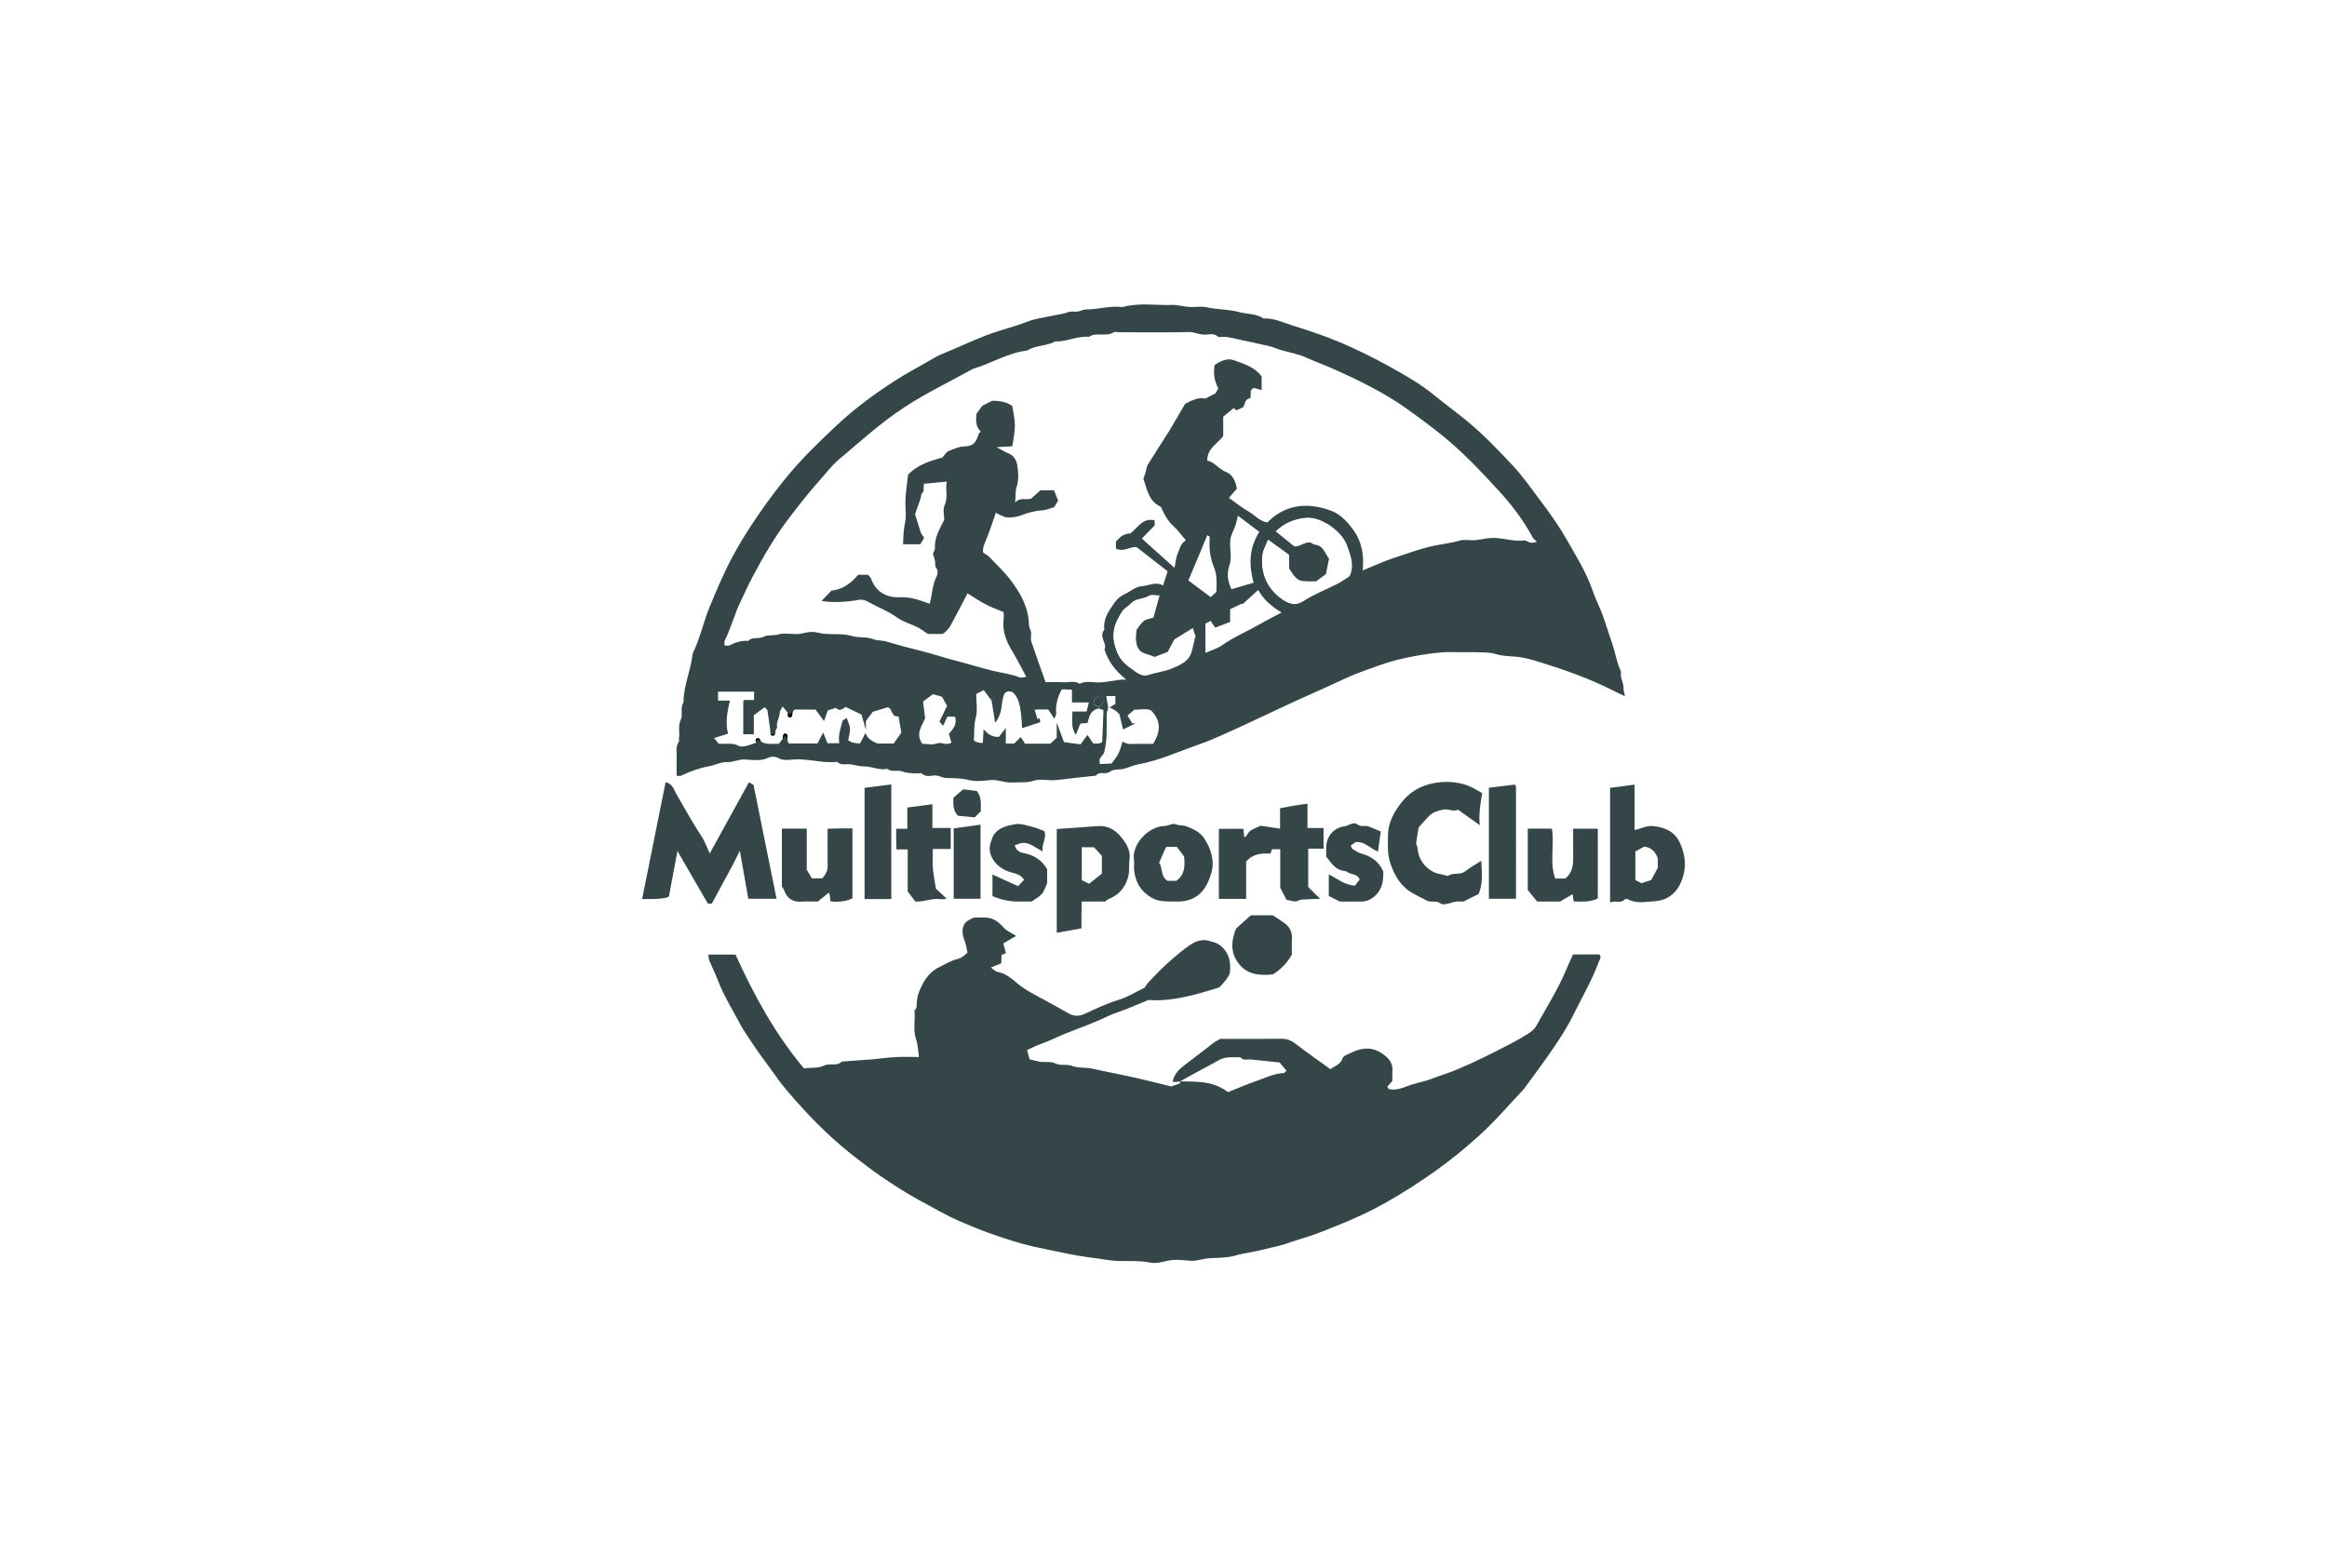 <svg xmlns="http://www.w3.org/2000/svg" id="Layer_1" data-name="Layer 1" viewBox="0 0 1011.72 681.7"><defs><style>      .cls-1, .cls-2 {        stroke-width: 0px;      }      .cls-1, .cls-3 {        fill: none;      }      .cls-2, .cls-4 {        fill: #354649;      }      .cls-3, .cls-4 {        stroke: #000;        stroke-linecap: round;        stroke-linejoin: round;        stroke-width: 2px;      }    </style></defs><g id="Layer_1-2" data-name="Layer 1-2"><g><path class="cls-2" d="m308.58,371.14c5.9-10.71,11.4-20.7,17.05-30.96.74.46,1.51.92,2,1.22,3.36,16.65,6.65,32.97,9.99,49.45h-12.27c-1.21-6.84-2.41-13.63-3.7-20.88-1.12,2.24-2.03,4.21-3.05,6.12-2.96,5.55-5.98,11.08-9.09,16.85h-1.77c-4.38-7.56-8.69-15.03-13.21-22.84-1.24,6.67-2.46,13.15-3.7,19.79-1.29.87-5.17,1.23-11.65,1.08,3.41-16.95,6.79-33.82,10.21-50.82,3.12.71,3.62,3.37,4.73,5.26,3.62,6.12,6.95,12.41,10.92,18.32,1.35,2.02,2.14,4.42,3.53,7.4h.01Z"></path><path class="cls-2" d="m731.82,370.54c-1.91-6.99-5.15-10.38-13.06-11.29-2.82-.32-5.25,1.14-8.08,1.75v-19.78c-3.65.48-7.08.95-10.65,1.4v49.94c2.26-1.23,4.58.6,6.37-1.46.21-.23,1.05-.21,1.43,0,3.73,1.99,7.75,1.08,11.52.84,6.54-.43,10.54-4.44,12.4-10.77,1.03-3.57,1.07-6.95.07-10.64h0Zm-11.04,6.83c-1.07,1.99-2.03,3.78-2.87,5.33-1.6.53-2.93.96-4.26,1.4-.76-.39-1.59-.82-2.63-1.38v-12.43c1.16-.64,2.66-1.46,3.86-2.15,3.11.48,4.81,2.15,5.89,5.12v4.12h0Z"></path><path class="cls-2" d="m694.68,360.4v30.35c-3.25,1.55-6.75,1.43-10.48,1.27-.15-.89-.28-1.8-.5-3.17-1.86,1.08-3.53,2.08-5.41,3.21h-9.96c-1.35-1.66-2.89-3.49-4.1-4.97v-26.74h10.5c1.21,7.19-1.14,14.62,1.44,21.71h4.33c2.58-1.98,3.49-4.86,3.47-8.19-.04-4.44-.01-8.89-.01-13.47h10.72Z"></path><path class="cls-2" d="m659.12,390.84h-11.79v-48.25c3.97-.48,7.74-.95,11.28-1.38.34.52.5.64.5.79.01,16.18.01,32.39.01,48.84h0Z"></path><path class="cls-3" d="m336.45,309.05c-.16,3.32-.33,6.63-.49,9.95"></path><path class="cls-3" d="m343.91,307.56c-.16,1.16-.33,2.32-.49,3.48"></path><path class="cls-3" d="m341.42,319.98c-.16,1.99-.33,3.97-.49,5.96"></path><path class="cls-4" d="m329.49,321.97c.82,1.38,1.14,2.88,1,4.48"></path><g><path class="cls-2" d="m572.64,237.1l-6.25,15.51c1.35.25,3.17.23,5.88.17,1.46-1.08,2.98-2.21,4.24-3.14.52-2.57.95-4.72,1.32-6.68-1.72-2.26-2.41-5.24-5.18-5.88h-.01Zm0,0l-6.25,15.51c1.35.25,3.17.23,5.88.17,1.46-1.08,2.98-2.21,4.24-3.14.52-2.57.95-4.72,1.32-6.68-1.72-2.26-2.41-5.24-5.18-5.88h-.01Zm133.24,62.02c.01-2.42-1.66-4.54-1.08-7.03-1.86-3.74-2.41-7.92-3.74-11.87-1.34-3.92-2.58-7.87-3.94-11.79-1.4-4.08-3.44-7.91-4.82-11.92-2.66-7.66-6.92-14.43-10.83-21.35-3.3-5.84-7.18-11.38-11.25-16.78-4.21-5.57-8.19-11.38-12.96-16.41-6.19-6.54-12.41-13.09-19.43-18.87-4.69-3.85-9.58-7.38-14.25-11.22-5.96-4.92-12.63-8.67-19.28-12.38-6.95-3.86-14.11-7.39-21.46-10.54-6.83-2.9-13.8-5.17-20.81-7.39-4.12-1.3-8.14-3.3-12.67-3.06-3.22-2.19-7.16-1.86-10.74-2.82-4.53-1.23-9.38-1-14.07-2.07-2.35-.53-4.96.04-7.43-.12-2.53-.16-5.04-.98-7.54-.89-7.16.25-14.39-1.07-21.49.92-5.37-.66-10.64,1.05-16,1.05-1.18,0-2.35.73-3.57.91-1.28.17-2.73-.21-3.9.21-2.67.96-5.47,1.23-8.19,1.82-3.33.73-6.8,1.18-9.94,2.42-5.29,2.08-10.83,3.38-16.17,5.33-7.08,2.58-13.82,5.88-20.78,8.69-2.26.91-4.37,2.26-6.51,3.49-4.56,2.59-9.19,5.09-13.6,7.92-9.09,5.83-17.81,12.21-25.64,19.59-7.28,6.84-14.51,13.79-20.97,21.53-4.69,5.63-9.06,11.45-13.18,17.48-4.02,5.88-7.87,11.93-11.22,18.2-3.69,6.89-6.71,14.11-9.73,21.34-2.83,6.8-4.3,14.09-7.54,20.74-.73,7.18-4.02,13.9-3.98,21.23-1.64,2.34-.12,5.34-1.16,7.47-1.38,2.79-.34,5.45-.82,8.12-.09.48.2,1.14-.04,1.46-1.6,2.21-.84,4.7-.95,7.07-.11,2.58-.01,5.18-.01,7.78.96,0,1.55.16,1.94-.04,4.05-1.98,8.23-3.41,12.68-4.24,2.42-.47,4.69-1.78,7.23-1.66,2.59.11,4.88-1.23,7.55-1.16,3.49.12,7.08.89,10.56-.79,1.07-.53,2.9-.57,3.89.01,2.18,1.28,4.44,1.03,6.59.82,6.24-.57,12.29,1.56,18.48,1.07.34-.01.8-.15.98.01,1.66,1.6,3.7.73,5.57.98,2.02.28,4.02.95,6.05.92,3.41-.01,6.57,1.8,10.02,1.05,1.98,1.6,4.5.37,6.51,1.12,2.39.87,4.7.82,7.08.87.5.01,1.19-.21,1.46.04,1.51,1.46,3.41,1.12,5.08.89,2.07-.31,3.66,1.02,5.56,1.07,3.21.09,6.36.01,9.58.84,2.95.75,6.28.43,9.38.07,3.33-.37,6.32,1.24,9.54,1.05,3.19-.2,6.32.25,9.58-.8,2.73-.86,5.93-.04,8.9-.21,2.85-.16,5.68-.64,8.54-.95,3.17-.36,6.36-.68,9.53-1,1.55-2.21,4.26-.17,6.27-1.83,1.35-1.12,3.94-.69,5.92-1.19,2.08-.5,4.06-1.54,6.16-1.91,9.01-1.6,17.29-5.45,25.84-8.44,7.22-2.51,14.14-5.88,21.1-9.05,9.74-4.48,19.38-9.21,29.2-13.52,4.48-1.96,8.94-4.05,13.39-6.12,2.9-1.35,5.89-2.57,8.93-3.65,4.77-1.7,9.53-3.53,14.43-4.72,6.41-1.56,12.95-2.73,19.55-3.22,2.63-.2,5.29-.04,7.94-.04,2.5,0,4.99-.07,7.47.01,2.53.11,5.01-.04,7.6.79,2.3.73,5.02.87,7.48,1.03,4.18.23,8.15,1.35,11.95,2.53,10.97,3.42,21.82,7.27,32.1,12.54,1.48.76,2.99,1.44,4.65,2.23-.25-1.44-.6-2.58-.6-3.7h0Zm-317.32,24.23h-7.07c-2.53-1.05-4.5-2.31-5.18-4.66-.79,1.51-1.62,3.14-2.37,4.58-2.25.07-3.97-.39-5.18-1.38.31-1.66.89-3.33.8-4.99-.05-1.48-.86-2.9-1.4-4.65-.69.5-1.75.82-1.87,1.39-.75,3.05-2.02,6.05-1.38,9.58h-5.15c-.47-1.19-1.02-2.57-1.86-4.65-1.03,1.99-1.71,3.27-2.5,4.76h-12.52c-.41-1.05-.89-2.35-1.35-3.58-.95,1.21-1.96,2.51-2.93,3.74-3.3-.12-6.6.66-9.31-2.12-.16.64-.27,1.08-.39,1.59-1.51.48-3.09,1.11-4.72,1.48-.95.21-2.18.39-2.93-.04-2.78-1.55-5.72-.66-8.78-.98-.47-.57-1.05-1.28-2.02-2.44,2.35-.73,4.22-1.32,6.09-1.91-1.19-4.49-.44-9.26.82-14.39h-5.17v-3.89h15.67v3.62h-4.22c-.27.27-.48.39-.48.52-.01,4.76-.01,9.51-.01,14.41h4.6v-8.31c1.56-1.16,3.09-2.28,4.69-3.47.64.63.98.98,1.19,1.19.52,3.6,1.02,7.03,1.55,10.68,2.46.5,1.54-2.28,2.74-2.89-.68-2.34,1.02-4.29,1.07-6.54,0-.84.75-1.66,1.28-2.74,1.21,1.46,2.19,2.66,2.95,3.58.07-.07.16-.16.23-.23.68-.68,1.5-1.5,2.02-2.02h9.1c1.11,1.5,2.34,3.14,3.7,4.97.57-1.6,1.08-3.09,1.62-4.6,1.16-.36,2.31-.73,3.58-1.14,1.19,1.46,2.57.96,4.12-.41,2.14,1.03,4.34,2.08,6.96,3.35.5,1.71,1.08,3.74,1.92,6.7v-3.9c1.02-1.34,1.75-2.34,2.99-4.01,1.51-.44,3.85-1.18,6.41-1.94,2.26.27,1.4,4.34,4.81,3.97.41,2.53.84,4.97,1.18,7.06-1.32,1.87-2.31,3.27-3.33,4.72h.02Zm25.11-.41c-2.3,1.5-4.22-.44-6.4.39-1.86.71-4.21.15-6.24.15-3.26-4.53.05-7.99,1.18-11.18-.32-2.69-.59-4.86-.89-7.23,1.6-1.18,3.11-2.3,4.33-3.19,1.27.36,2.28.64,3.89,1.11.55.96,1.38,2.42,2.24,3.97-1.12,2.34-2.19,4.54-3.33,6.87.68.76,1.12,1.24,1.62,1.8.6-1.34,1.18-2.59,1.8-3.97h3.31c1.14,3.25-.82,5.37-2.63,7.47.41,1.38.79,2.66,1.12,3.82h0Zm56.11.76c-2.34-.31-4.65-.63-7.19-.96-.91-2.44-1.76-4.8-2.73-7.38-.04-.09-.05-.16-.11-.25v-.04c-.09-.27-.2-.55-.31-.84v6.6c-.98.91-1.83,1.67-2.82,2.58h-10.97c-.55-.86-1.21-1.89-1.86-2.9-.92.92-1.87,1.86-2.85,2.85h-3.63v-6.8c-1.48,1.92-2.37,3.06-3.01,3.89-2.99.15-4.72-1.21-6.67-3.26-.12,2.21-.23,4.05-.32,5.88-1.48.13-2.78-.23-3.92-1.08.32-3.22-.09-6.48.86-9.9.86-3.06.17-6.57.17-10.28.91-.47,1.98-1.02,3.27-1.7,1.35,1.8,2.47,3.3,3.42,4.54.53,3.41,1.03,6.52,1.54,9.62.07-.07.16-.16.23-.25.12-.12.25-.28.36-.44.04-.05.07-.11.12-.17.15-.21.31-.47.44-.73.25-.48.48-.98.69-1.51.12-.28.23-.57.32-.86.09-.28.17-.57.25-.84.05-.15.09-.27.11-.41.04-.15.07-.27.09-.39.05-.27.11-.5.12-.73.2-1.86.48-3.74,1.02-5.52.39-1.3,1.4-2.21,3.73-1.48,1.76,1.38,2.83,3.63,3.37,6.7.52,2.85.73,5.67.86,9.01,2.75-.89,5.31-1.71,7.94-2.57-.07-.48-.15-.92-.27-1.75-.34.15-.66.28-.98.43-1.75.71-3.42,1.43-5.45,2.28-.15-1.7-.25-2.9-.32-3.9,1.35-1.6,2.9-2.24,4.54-2.47,1.87-.28,3.86-.05,5.89-.15.69,1.05,1.54,2.28,2.71,4.05.53-1.43.82-1.83.79-2.19-.39-3.76.63-7.19,2.39-10.56.05-.01.11-.05.17-.07.53-.21,1.18-.5,1.98-.82.55.23,1.35.55,2.31.96v5.6h7.34c-.39,1.59-.68,2.71-.98,3.92h-6.15c.04,3.46-.84,6.79,1.48,10.13.63-1.55,1.19-2.99,1.94-4.88.73-.05,1.98-.15,3.15-.25.09-.34.17-.69.27-1.03.12-.52.25-1.03.43-1.51.09-.27.17-.53.31-.8.37-.84.91-1.59,1.78-2.15.09-.07.2-.12.28-.17.23-.15.48-.27.76-.37.12-.05.27-.11.41-.15.2-.05.39-.12.59-.17.11-.15.21-.28.31-.41-1.02-.52-1.56-.82-2.03-1.05-.16-.09-.31-.17-.44-.25-.16-2.07.87-3.33,3.11-3.76.39.43.82.87,1.34,1.44.09.09.16.17.25.27l.16.16c-.05.07-.11.12-.15.2-.11.15-.2.27-.31.41-.41.53-.82,1.08-1.28,1.7-.21.28-.43.59-.66.89.15.09.31.17.48.27-.27.04-.53.09-.79.15-.01.01-.04.05-.05.07.91.25,1.46.41,2.14.6.05,0,.11.01.16.04v13.34c-.28.23-.52.43-.73.57-.96.71-1.43.69-3.9.6-.82-1.23-1.67-2.53-2.47-3.73-1.02,1.38-1.94,2.66-3.06,4.17l.04-.05Zm31.63-.23c-1.96,0-4.26.11-6.54-.01-2.18-.12-4.48.71-6.79-1.03-.63,1.87-1.02,3.69-1.83,5.31-.8,1.56-1.98,2.95-2.98,4.34-.07.09-.12.17-.2.27h-4.92v-.07c-.01-.84-.23-1.7.05-2.34.44-.98,1.6-1.71,1.86-2.69.55-2.3.89-4.66,1.02-7.02.16-3.14-.01-6.28.07-9.42.04-1.05.47-2.08.68-3.03-.28-1.62-.57-3.26-.87-5.08h3.97v3.46c-.55.31-1.27.73-2.53,1.46,1.3.71,2.1,1.05,2.78,1.55.66.5,1.19,1.16,1.51,1.48.59,2.42,1.11,4.53,1.6,6.59,1.59-.79,3.14-1.55,5.36-2.66h-4.48c-.05-.96-.09-1.6-.15-2.39.37-.32.75-.64,1.16-1,.87-.73,1.83-1.55,3.06-2.59,2.26.17,5.51-.75,7.38.48,4.76,5.18,3.51,9.69.76,14.39h.02Zm17.53-43.47c-.16,1.08-.48,2.12-.76,3.14-1.27,4.64-4.93,5.99-8.73,7.59-3.31,1.4-6.87,1.7-10.24,2.85-2.35.8-4.48-.73-6.32-1.99-.17-.12-.37-.23-.55-.36-2.31-1.48-4.69-3.54-5.92-5.92-1.92-3.74-3.06-7.96-1.98-12.32.36-1.46.96-2.93,1.71-4.24.91-1.62,1.78-3.6,3.25-4.5,1.55-.96,2.59-2.55,4.12-3.21,1.94-.86,4.17-.87,6.11-2.08.96-.59,2.58-.11,4.66-.11-.95,3.41-1.76,6.36-2.74,9.85-1.03.32-2.87.5-4.17,1.43-1.35.96-2.21,2.63-3.22,3.92-.16,2.87-.59,5.68.95,8.1.48.75,1.07,1.24,1.76,1.62,1.56.87,3.54,1.07,5.13,1.92,1.87-.71,3.74-1.43,5.67-2.18.87-1.66,1.82-3.41,2.89-5.41,2.39-1.5,5.17-3.21,8.02-4.97.32.92.73,2.15,1.21,3.58-.23.91-.63,2.08-.82,3.3h0Zm-2.28-27.59c2.9-6.67,5.52-13.18,8.22-19.64.34.2.68.39,1.02.57,0,.8.04,1.62-.01,2.42-.17,3.82.5,7.48,1.96,11.04,1.38,3.33,1.12,6.92,1,10.65-.73.64-1.59,1.4-2.5,2.21-3.1-2.34-6.35-4.76-9.67-7.24h-.01Zm30.87,19.12c-5.33,3.15-11.08,5.45-16.17,9.05-2.05,1.46-4.65,2.18-7.27,3.35v-12.73c.6-.32,1.43-.75,2.26-1.18.57.86,1.23,1.83,1.96,2.93,2.26-.87,4.42-1.67,6.52-2.47v-5.53c1.64-.79,3.42-1.66,5.21-2.51.04.12.09.23.15.34,2.26-2.05,4.53-4.1,6.84-6.19,2.5,4.29,5.84,7.19,10.17,9.78-3.49,1.86-6.64,3.41-9.67,5.18h0Zm-12.7-34.5c.01-3.27.09-3.25,1.96-7.6.71-1.67,1-3.54,1.43-5.15,3.09,2.34,6.24,4.69,9.33,7.03-4.64,7.12-4.54,14.54-2.53,22.14-3.41.98-6.51,1.87-9.63,2.78-1.78-3.79-2.05-7.06-.75-10.85.87-2.5.2-5.53.2-8.35Zm51.92,13.59c-1.71,1.08-3.35,2.3-5.13,3.22-4.92,2.51-10.17,4.48-14.75,7.47-1.66,1.08-3.15,1.48-4.53,1.39-2.08-.09-3.94-1.21-5.67-2.53-6.2-4.72-8.78-11.28-7.86-18.99.27-2.18,1.54-4.22,2.46-6.64,3.25,2.34,6.15,4.44,9.22,6.67v5.93c2.37,3.69,3.31,5.04,5.88,5.49,1.35.25,3.17.23,5.88.17,1.46-1.08,2.98-2.21,4.24-3.14.52-2.57.95-4.72,1.32-6.68-1.72-2.26-2.41-5.24-5.18-5.88-.41-.11-.86-.16-1.35-.15-2.95-2.69-5.12.91-8.55.76-2.28-1.83-5.17-4.18-8.19-6.64,3.57-3.57,7.99-5.36,12.68-5.92,3.19-.39,6.4.6,9.29,2.3.31.16.59.34.89.53,3.82,2.5,7.08,5.57,8.55,9.96,1.34,3.97,2.99,8.1.8,12.67h0Zm77.28-15.19c-.37-.25-.89-.48-1.3-.43-5.09.73-9.96-1.48-15.02-1-2.19.21-4.34.76-6.56.92-2.14.17-4.44-.44-6.43.15-4.34,1.3-8.85,1.6-13.25,2.71-5.12,1.27-10.01,3.09-14.99,4.69-4.61,1.5-9.05,3.58-14.02,5.6.64-6.21-.27-12.15-3.62-16.96-2.53-3.6-5.67-7.35-10.06-8.99-11.52-4.29-20.82-1.98-27.75,5.08-3.37-.47-5.52-3.27-8.34-4.85-2.87-1.59-5.41-3.74-8.39-5.85,1.3-1.51,2.35-2.71,3.46-3.97-.5-2.98-1.7-6.11-4.58-7.22-3.27-1.23-5.02-4.33-8.31-5.05.04-5.36,4.44-7.27,6.95-10.6v-8.46c1.64-1.34,3.1-2.53,4.6-3.74.23.21.59.53,1.11,1,.89-.43,1.87-.87,2.99-1.39.8-1.28.6-3.6,3.17-3.96.05-1.08.11-2.19.16-3.31.48-.47.95-.95,1.18-1.16,1.18.34,2.19.64,3.51,1.02v-5.88c-2.75-4.01-7.47-5.51-12.04-7.12-2.55-.91-5.31-.09-8.44,2.1-.57,3.53-.11,6.89,1.62,10.15-.28.52-.64,1.16-1.21,2.15-1.08.55-2.58,1.34-4.44,2.28-2.93-.69-5.77.69-8.82,2.34-2.18,3.73-4.45,7.78-6.87,11.72-3.03,4.89-6.24,9.67-9.25,14.57-.63,1.02-.69,2.37-1.05,3.54-.27.87-.59,1.75-.92,2.73,1.6,4.45,2.19,9.74,7.64,12.19,1.3,3.03,2.83,6.08,5.51,8.47,1.87,1.7,3.35,3.79,5.33,6.09-2.42,1.39-2.66,3.73-3.53,5.67-.82,1.82-.92,3.94-1.43,6.28-4.66-4.18-9.29-8.31-14.18-12.72,2.1-2.18,3.89-4.02,5.61-5.79-.05-.82-.07-1.44-.12-2.19-5.24-1.08-7.34,3.26-10.44,5.76-2.83-.04-4.7,1.64-6.35,3.51v3.05c3.3,1.75,6.25-1.03,9.05-.6,4.64,3.6,9.01,7.02,13.44,10.48-.6,1.91-1.3,4.02-1.98,6.19-2.98-1.82-5.92,0-8.93.25-3.17.25-5.33,2.41-7.96,3.62-3.27,1.48-4.72,4.37-6.4,6.86-1.56,2.35-2.66,5.36-2.24,8.47-2.63,3.05,1.43,6.09.05,8.62,1.72,5.44,4.88,9.38,9.47,13.07-4.88-.09-8.98,1.59-13.36,1.21-2.3-.2-4.7-.47-6.92.64-2.26-1.54-4.77-.48-7.16-.66-2.47-.17-4.97-.04-7.64-.04-2.08-5.88-4.24-11.77-6.21-17.73-.39-1.19.07-2.66-.09-3.96-.15-1.05-.89-2.05-.91-3.09-.12-7.59-3.54-13.7-7.98-19.62-2.78-3.7-6.15-6.73-9.25-10.05-.63-.66-1.5-1.07-2.66-1.89-.5-2.15.8-4.33,1.7-6.63,1.34-3.44,2.46-6.95,3.79-10.74.55.31,1.16.68,1.8.98.69.32,1.43.59,2.63,1.08,1.82.07,4.12-.01,6.47-.89,2.9-1.07,5.89-2.02,9.09-2.14,1.66-.07,3.3-.86,5.33-1.4.43-.71,1.08-1.76,1.76-2.85-.59-1.48-1.19-3.01-1.8-4.53h-5.88c-1.76,1.56-3.1,2.74-4.1,3.63-2.41.75-4.72-.76-6.95,1.76.44-2.69-.09-4.64.73-7.02,1-2.98.69-6.6.12-9.8-.32-1.72-1.55-3.79-3.78-4.64-1.43-.53-2.73-1.43-5.05-2.67,2.93-.17,4.8-.28,6.79-.39.41-2.99,1.12-5.96,1.12-8.94.01-2.82-.69-5.64-1.11-8.54-2.31-1.64-4.81-2.3-8.79-2.3-1.59.8-3.09,1.56-4.29,2.18-.87,1.21-1.6,2.23-2.53,3.51-.2,2.53-.53,5.44,1.87,7.71-.32.36-.8.66-.92,1.07-1.19,3.92-2.51,5.25-6.09,5.37-2.59.09-4.82,1.16-7.11,2.1-.87.37-1.44,1.48-2.59,2.74-4.96,1.39-10.66,2.99-14.89,7.47-.39,3.54-.92,7.02-1.12,10.53-.2,3.47.53,7.08-.21,10.4-.68,3.06-.71,6.04-.86,9.31h7.5c.37-.6.92-1.51,1.7-2.79-.43-.59-.86-1.21-1.32-1.86-.87-1.23-1.82-2.57-2.87-4.02-.31-1.48-.16-2.89.23-4.3h0c.75-2.93,2.39-5.77,2.74-8.9,1.66-1.14.6-3.03,1.21-4.44,3.15-.28,6.28-.59,9.83-.91-.75,3.26.71,6.68-.95,10.26-.87,1.91-.15,4.54-.15,6.37-2.12,4.17-4.3,7.78-4.05,12.29.05.84-.6,1.71-.86,2.35.34,1.21.68,2.24.91,3.3.21,1.05-.21,2.14.69,3.22.55.68.55,2.35.09,3.22-2.02,3.82-1.99,8.12-3.09,12.09-4.1-1.4-8.07-3.03-12.63-2.83-6.03.27-10.72-2.1-12.93-8.18-.21-.59-.8-1.02-1.28-1.59h-4.28c-2.9,3.41-6.51,6.43-11.61,6.86-1.48,1.55-2.94,3.1-4.28,4.49,4.14.84,10.45.6,16.32-.47,1.18-.21,2.34.04,3.65.75,4.29,2.41,8.93,4.1,13,7.05,2.55,1.86,5.83,2.67,8.69,4.12,1.54.76,2.9,1.86,4.56,2.93h6.4c3.05-1.91,4.12-5.01,5.63-7.75,1.86-3.37,3.57-6.79,5.18-9.9,2.67,1.64,5.13,3.33,7.75,4.7,2.42,1.28,5.04,2.23,7.96,3.47,0,.82.12,1.94-.01,3.05-.59,4.8.92,9.14,3.27,13.06,2.3,3.85,4.34,7.82,6.6,12.04-1,.09-2.18.53-3.03.2-3.63-1.48-7.51-1.89-11.25-2.78-5.44-1.3-10.72-3.01-16.12-4.38-5.67-1.44-11.2-3.38-16.92-4.73-4.49-1.08-8.95-2.3-13.39-3.65-1.96-.6-3.96-.31-6-1.12-2.71-1.07-6.05-.43-8.93-1.27-3.85-1.14-7.7-.68-11.54-.95-2.03-.12-4.05-.87-6.05-.87-1.86-.01-3.7.6-5.56.91-.48.07-1,0-1.5,0-2.47,0-5.12-.5-7.4.16-2.23.63-4.72.11-6.51,1.02-2.23,1.16-4.89-.12-6.71,1.82-2.94-.23-5.6.63-8.15,1.96-.5.25-1.23.04-2.1.04,0-.89-.21-1.64.04-2.14,2.85-5.63,4.3-11.79,7.11-17.44,1.62-3.31,3.1-6.7,4.81-9.94,4.81-9.09,9.94-17.93,16.21-26.13,4.29-5.6,8.62-11.12,13.32-16.38,2.69-3.03,5.15-6.32,8.25-8.93,7.92-6.67,15.61-13.59,24.08-19.68,10.77-7.76,22.68-13.31,34.17-19.7,7.96-2.3,15.14-6.95,23.55-7.94,3.74-2.39,8.44-1.87,12.27-3.98,4.99.23,9.57-2.46,14.59-1.98,3.25-2.19,7.32.15,10.65-1.92.71-.44,1.94-.07,2.94-.07,9.94,0,19.9.15,29.84-.09,2.35-.05,4.29,1.05,6.54,1.14,2.03.09,4.26-.91,6.11.89.34.34,1.28.05,1.94.05,3.35-.04,6.47,1.14,9.7,1.71,3.38.6,6.68,1.55,10.02,2.18,2.19.43,4.1,1.43,6.15,1.99,3.74,1,7.54,1.71,11.06,3.35,3.47,1.6,7.08,2.87,10.6,4.42,11.81,5.18,23.26,10.99,31.74,17.01,5.53,3.94,11.02,7.94,16.33,12.24,8.74,7.05,16.42,15.23,23.99,23.4,5.83,6.31,11.18,13.22,15.29,20.93.37.69,1.16,1.18,1.87,1.87-1.5.52-2.83.76-4.18-.15l-.04.05Zm-91.39,1.67l-6.25,15.51c1.35.25,3.17.23,5.88.17,1.46-1.08,2.98-2.21,4.24-3.14.52-2.57.95-4.72,1.32-6.68-1.72-2.26-2.41-5.24-5.18-5.88h-.01Z"></path><path class="cls-2" d="m694.98,418.61c-2.94,7.94-7.23,15.23-10.96,22.81-2.46,5.04-5.49,9.7-8.6,14.3-4.13,6.12-8.62,12.03-12.95,18-.11.15-.25.25-.36.36-6.32,6.67-12.29,13.71-19.1,19.86-5.88,5.31-12.04,10.37-18.55,15.02-6.75,4.81-13.64,9.3-20.82,13.39-3.74,2.15-7.55,4.13-11.45,5.96-6.4,2.99-12.93,5.57-19.52,8.1-4.33,1.66-8.78,2.75-13.11,4.33-3.05,1.11-6.28,1.62-9.42,2.47-4.37,1.18-8.85,1.6-13.22,2.85-3.33.95-6.99.95-10.49,1.07-3.22.12-6.21,1.5-9.54,1.12-3.1-.36-6.41-.6-9.41.07-2.55.6-5.13,1.24-7.55.75-5.99-1.24-12.09-.15-17.97-1.08-5.56-.89-11.18-1.39-16.74-2.55-5.18-1.08-10.42-2.12-15.61-3.27-6.76-1.51-13.34-3.7-19.86-6.04-4.18-1.5-8.3-3.22-12.36-4.97-6.05-2.62-11.77-6-17.6-9.14-5.89-3.17-11.47-6.83-17-10.6-3.66-2.51-7.15-5.24-10.65-7.92-8.61-6.59-16.37-14.03-23.61-21.98-4.17-4.56-8.28-9.22-11.87-14.38-3.42-4.89-7.16-9.58-10.38-14.64-1.43-2.23-3.01-4.37-4.24-6.7-3.37-6.37-7.24-12.51-9.85-19.28-1.16-2.99-2.59-5.88-3.81-8.85-.31-.69-.25-1.54-.39-2.53h11.79c7.83,17.24,16.93,34.14,29.71,49.43,2.63-.28,6.08.09,8.77-1.16,2.59-1.23,5.6.44,7.75-1.75,4.5-.32,8.99-.63,13.5-1,3.35-.28,6.68-.79,10.02-.95,3.27-.17,6.56-.04,10.01-.04-.43-2.75-.44-5.33-1.24-7.64-1.44-4.21-.28-8.42-.71-12.61,1.34-1.12.84-2.66,1.03-4.06.17-1.38.47-2.78.98-4.06,1.8-4.45,4.17-8.51,8.73-10.7,2.62-1.27,5.18-2.93,7.96-3.53,1.86-.41,2.79-1.43,4.33-2.75-.36-1.59-.53-3.47-1.21-5.15-.8-1.98-1.23-3.85-.68-5.96.59-2.26,2.39-3.17,4.7-4.18,1.3,0,3.11-.01,4.93,0,3.19.04,5.63,1.66,8.07,4.42,1.27,1.43,3.26,2.21,5.36,3.57-1.86,1.08-3.51,2.05-5.56,3.25.34,1.28.66,2.55,1.11,4.24-.47.2-1.11.47-1.89.79-.05,1.05-.11,2.18-.16,3.63-1.3.53-2.67,1.08-4.5,1.83,1.24.86,2.03,1.76,2.93,1.91,3.6.6,6.24,3.03,8.77,5.13,2.73,2.26,5.67,3.89,8.71,5.51,4.5,2.37,8.94,4.86,13.36,7.38,2.37,1.35,4.58,1.35,7.08.2,4.88-2.24,9.69-4.56,14.87-6.12,3.78-1.16,7.22-3.35,11.13-5.24.48-.64,1.08-1.75,1.94-2.63,2.63-2.74,5.24-5.53,8.09-8.07,3.35-2.95,6.73-5.96,10.48-8.34,1.83-1.18,4.37-2.03,6.83-1.46,2.1.5,4.17.91,5.96,2.47,3.57,3.1,4.22,7.07,3.79,11.33-.12,1.27-1.16,2.51-1.98,3.62-1,1.32-2.21,2.44-2.71,2.99-10.85,3.42-20.91,6.19-30.71,5.44-3.7,1.51-6.67,2.78-9.65,3.97-2.71,1.07-5.53,1.87-8.14,3.14-6.24,3.01-12.75,5.24-19.12,7.83-3.26,1.34-6.37,2.98-9.74,4.12-2.18.73-4.21,1.86-6.15,2.73.41,1.51.73,2.63,1.11,4.02,1.35.32,2.83.76,4.34,1.02,2.34.41,4.66-.32,7.12.87,1.99.96,4.58.07,7.02.98,2.75,1.03,6.04.55,8.95,1.23,4.1.92,8.23,1.71,12.32,2.57,3.51.71,7,1.54,10.49,2.34,3.62.86,7.19,1.76,11.35,2.78.89-.32,2.39-.86,3.89-1.39-.05-.17-.12-.37-.2-.79,4.14.04,8.3-.04,12.24.75.87.17,1.75.39,2.59.68.86.28,1.7.6,2.53,1,1.24.59,2.46,1.32,3.63,2.23,4.08-1.62,7.87-3.3,11.76-4.64,4.08-1.4,7.96-3.44,12.4-3.66.55-.04,1.07-.92,1.24-1.08-1.23-1.44-2.28-2.69-3.01-3.53-4.44-.47-8.42-.86-12.4-1.3-1.55-.17-3.33.68-4.58-.95-3.17.04-6.32-.47-9.37,1.24-1.4.8-2.82,1.56-4.24,2.34-4.13,2.24-8.34,4.4-12.47,6.75-.11.05-.23.11-.34.17-.92.21-1.87.21-3.09.21.64-3.47,2.95-5.6,5.29-7.38,4.14-3.17,8.34-6.31,12.43-9.54.86-.66,1.87-1.12,3.03-1.8,8.66,0,17.61.07,26.55-.04,2.57-.04,4.49.87,6.48,2.41,4.85,3.74,9.86,7.22,14.83,10.81,2.07-1.51,4.42-2.02,5.31-4.76.36-1.12,2.44-1.76,3.82-2.44,5.6-2.69,10.15-2.3,14.66,1.35,2.07,1.66,3.42,3.78,3.17,6.64-.12,1.48-.01,2.95-.01,4.3-.82.92-1.54,1.75-2.19,2.51.37.55.5,1,.73,1.05,2.78.66,5.6-.36,7.91-1.24,3.47-1.38,7.15-1.89,10.6-3.22,3.42-1.32,7.03-2.39,10.37-3.76,8.35-3.46,16.46-7.54,24.45-11.73,2.3-1.21,4.61-2.55,6.84-3.94,1.48-.91,3.06-2.1,3.86-3.58,4.45-8.07,9.41-15.9,13-24.42.96-2.26,1.99-4.49,2.95-6.64h11.6c.87,1.46-.12,2.37-.57,3.57l.04-.05Z"></path><path class="cls-2" d="m644.02,374.31c.2,4.81.84,9.7-1.12,14.43-2.02,1.02-4.08,2.07-6.6,3.33-.75,0-2.08-.12-3.37.04-1.21.16-2.37.73-3.58.92-.96.16-2.31.44-2.9-.04-1.86-1.55-4.12-.36-5.96-1.28-2.05-1.03-4.12-2.05-6.12-3.17-4.34-2.37-7.05-6.12-8.94-10.6-1.05-2.46-1.76-4.99-1.94-7.63-.15-2.15,0-4.3-.04-6.47-.07-6.19,2.73-11.08,6.56-15.67,3.38-4.08,7.98-6.47,12.77-7.48,4.93-1.03,10.26-.92,15.29.92,2.19.8,4.12,2.07,6.36,3.31-.71,4.29-1.6,8.69-1.07,13.96-3.54-2.53-6.41-4.6-9.45-6.76-2.19,1.11-4.18-.59-6.59-.01-2.46.55-4.56,1.16-6.25,2.98-1.64,1.75-3.22,3.53-4.3,4.73-.43,2.67-.71,4.53-1.11,7,.09.32.63,1.34.69,2.39.39,5.24,4.61,10.02,9.78,10.93,1.05.17,2.08.5,3.37.82,2.03-1.67,5.29-.21,7.7-2.15,2.07-1.66,4.44-2.94,6.86-4.5h-.01Z"></path><path class="cls-2" d="m529.94,390.92v-30.49h10.66c.1,1.06.22,2.3.34,3.6.31-.09.64-.07.75-.22.64-.84,1.08-1.92,1.88-2.51,1.09-.8,2.46-1.23,4.5-2.2,2.16.33,5.14.77,8.47,1.28v-8.88c2.29-.43,4.27-.85,6.26-1.18,1.82-.31,3.65-.52,5.66-.8v10.56h6.99v8.99h-6.67v16.66l5.18,5.18c-2.08.06-3.84.04-5.6.18-1.39.11-2.71-.09-4.19.7-1.22.64-3.25-.27-4.83-.48-.87-1.71-1.65-3.21-2.72-5.28v-16.7h-3.6c-.18.53-.39,1.09-.68,1.89-3.79-.2-7.6,0-10.55,3.48v16.21h-11.86Z"></path><path class="cls-2" d="m489.05,366.17c-2.78-4.12-6.24-7.28-11.72-6.91-5.95.41-11.89.84-17.88,1.27v45.11c3.62-.64,7.11-1.24,10.74-1.91,0-2.02,0-3.97.01-5.95.01-1.91.07-3.82.11-5.72h10.29c.37-.34.69-.8,1.11-.96,4.58-1.75,7.39-4.81,8.77-9.69.73-2.62.23-5.13.6-7.66.41-2.82-.52-5.34-2.03-7.59h0Zm-9.99,13.75c-1.62,1.28-3.57,2.83-5.56,4.42-1.39-.69-2.21-1.11-3.17-1.59v-14.3h5.31c.87.96,1.98,2.15,3.42,3.74v7.74h0Z"></path><path class="cls-2" d="m523.51,364.5c-1.75-2.59-4.77-4.1-7.74-5.17-1.43-.52-3.01-.2-4.61-.89-1.3-.55-3.27.73-4.97.79-7.08.2-14.23,8.18-13.18,14.71.25,1.44-.11,2.99.07,4.45.57,5.12,2.67,9.01,7.38,11.88,3.09,1.89,6.05,1.66,8.87,1.8h1.83c9.26.31,13.44-5.09,15.55-12.63,1.43-5.17-.25-10.48-3.21-14.94h.01Zm-12.11,18.55h-3.79c-3.06-1.89-1.96-5.36-3.66-7.86.98-2.23,2.02-4.6,3.03-6.89h4.7c.92,1.23,2.05,2.73,3.15,4.18.39,4.29.32,7.96-3.42,10.56h0Z"></path><path class="cls-2" d="m339.93,360.36h10.82v17.86c.9,1.51,1.54,2.58,2.24,3.75h4.55c1.18-1.44,2.34-3.04,2.31-5.31-.09-5.3-.02-10.6-.02-16.26,1.73-.05,3.49-.12,5.26-.14,1.8-.02,3.59,0,5.53,0v30.43c-2.88,1.33-6.01,1.71-9.56,1.3-.12-1.09-.26-2.32-.41-3.62-.23.04-.53,0-.69.12-1.49,1.19-2.95,2.4-4.39,3.59-2.44,0-4.75-.14-7.05.02-3.82.27-6.33-1.3-7.6-4.92-.15-.43-.41-.82-.64-1.22-.09-.14-.23-.23-.34-.34v-25.26h-.02Z"></path><path class="cls-2" d="m442.63,385.38c1-1.06,1.78-1.91,2.59-2.75-1.33-2.42-3.97-2.72-6.3-3.46-5.82-1.84-9.43-7.02-8.49-11.66.25-1.19.8-2.32,1.12-3.48,1.97-4.06,6.08-4.89,9.8-5.6,2.45-.46,5.24.64,7.82,1.24,1.62.38,3.16,1.14,4.88,1.78,1.18,3.01-1.35,5.66-.71,8.88-3.65-2.02-6.53-4.65-10.08-3.47-.81.28-1.62.57-2.08.73.7,2.69,2.71,3.17,4.16,3.48,4.16.87,7.44,2.73,9.94,6.96v6.05c-.79,1.67-1.24,3.42-2.29,4.66-1.08,1.28-2.75,2.08-4.49,3.32h-5.99c-3.71,0-7.38-.79-11.01-2.36v-9.38c3.66,1.66,7.21,3.27,11.13,5.05h-.01Z"></path><path class="cls-2" d="m582.52,392.07c-1.87-.93-3.25-1.62-4.8-2.41v-9.42c3.65,1.81,6.83,4.67,11.38,4.89.59-.75,1.29-1.66,2.08-2.68.06.11-.07-.11-.18-.34-1.06-2.2-3.64-1.67-5.25-2.93-.55-.43-1.48-.39-2.23-.58-3.27-.82-4.94-3.52-6.92-6.14v-3.71c.02-5.02,3.1-8.68,8.09-9.46,1.82-.28,3.73-2.05,5.4-.79,1.71,1.29,3.49.25,5.09.95,1.68.74,3.38,1.4,5.15,2.14-.38,2.75-.77,5.53-1.22,8.73-.66-.31-1.34-.53-1.91-.9-2.48-1.61-4.83-3.55-7.78-3.22-.85.6-1.5,1.07-2.18,1.56.38.69.5,1.25.84,1.46,1.17.73,2.36,1.56,3.65,1.92,4.3,1.18,7.75,3.36,9.7,7.91-.01,1.99,0,4.32-.92,6.65-1.32,3.38-4.6,6.25-8.2,6.35-3.31.09-6.62.02-9.8.02h.01Z"></path><path class="cls-2" d="m387.52,390.99h-11.63v-48.37c3.69-.47,7.58-.97,11.63-1.49v49.86Z"></path><path class="cls-2" d="m413.34,369.21h-7.78c0,2.93-.16,5.71.05,8.45.2,2.67.76,5.31,1.29,8.79,1.13,1.06,2.8,2.61,4.7,4.38-.97.09-1.88.36-2.72.21-3.6-.63-6.94,1.32-10.93,1-.95-1.25-2.08-2.74-3.3-4.34v-18.31h-4.87c-.23-3.03-.06-5.92-.14-8.97h4.83v-9.25c3.78-.49,7.28-.95,10.91-1.43v10.32h7.96v9.15h0Z"></path><path class="cls-2" d="m553.36,398.04c1.82,1.23,3.86,2.4,5.66,3.86,1.93,1.57,2.83,3.7,2.69,6.3-.14,2.3-.02,4.61-.02,6.92-2.03,3.58-4.78,6.46-8.24,8.62-5.58.6-10.81.23-14.6-4.34-3.66-4.42-3.92-9.42-1.43-15.59,1.7-1.53,4.18-3.76,6.41-5.77h9.54-.01Z"></path><path class="cls-2" d="m414.65,360.26c3.95-.55,7.76-1.09,11.66-1.64v32.22h-11.66s0-30.59,0-30.59Z"></path><path class="cls-2" d="m426.46,352.78c-.84.84-1.65,1.65-2.69,2.69-2.45-.25-5.09-.5-7.26-.71-2.41-2.55-1.96-5.15-2.02-7.81,1.14-.98,2.36-2.04,4.29-3.7,1.5.18,3.94.49,5.93.75,2.32,3.04,1.59,5.99,1.75,8.78Z"></path><path class="cls-2" d="m477.71,308.01c.11-.15.21-.28.31-.41.15.09.31.17.48.27-.27.04-.53.09-.79.15h0Z"></path><path class="cls-2" d="m478.67,306.72c-.21.28-.43.59-.66.89-1.02-.52-1.56-.82-2.03-1.05-.16-.09-.31-.17-.44-.25-.16-2.07.87-3.33,3.11-3.76.44.48.95,1,1.59,1.71l.16.16c-.05.07-.11.12-.15.2-.52.68-1.02,1.35-1.59,2.1h.01Z"></path><path class="cls-2" d="m525.73,463.32c-4.13,2.24-8.34,4.4-12.47,6.75-.12-.01-.25-.01-.37-.01,4.28-2.26,8.58-4.45,12.84-6.73h0Z"></path><path class="cls-2" d="m499.03,432.1c-9.45,3.9-18.89,7.8-28.35,11.67-.97.39-1.98.68-2.98,1.01l31.32-12.68h0Z"></path><path class="cls-1" d="m519.41,463.17c-2.99,2.15-5.96,4.3-8.95,6.47"></path><path class="cls-2" d="m590.02,247.39c.43-4.55-.66-8.81-2.48-12.93l2.48,12.93Z"></path><path class="cls-2" d="m567.22,225.16c-4.69.55-9.11,2.35-12.68,5.92,3.03,2.46,5.92,4.81,8.19,6.64,3.44.15,5.6-3.46,8.55-.76.5-.01.95.04,1.35.15l-6.25,15.51c-2.57-.44-3.51-1.8-5.88-5.49v-5.93c-3.09-2.23-5.99-4.33-9.22-6.67-.92,2.42-2.19,4.48-2.46,6.64-.92,7.71,1.66,14.27,7.86,18.99,1.72,1.32,3.58,2.44,5.67,2.53l-1.66,4.1c-.84-2.08-2.9-2.74-4.48-3.97-4.5-3.53-8.46-7.38-9.51-13.42-.53-3.01-.07-6.96.39-10.48.44-3.37,2.41-5.52,4.14-7.92,4.28-5.88,10.37-8.18,17.38-8.47,3.22-.12,6.03,1.3,8.95,2.24l-1.08,2.69c-2.89-1.7-6.09-2.69-9.29-2.3h.01Z"></path><path class="cls-2" d="m396.37,219.06c-.25,3.32-.42,6.64-.77,9.94-.25,2.29,1.03,3.64,2.51,4.98h2.99s-4.72-14.92-4.72-14.92Z"></path><path class="cls-2" d="m364.8,259.08c-2.69.05-5.02,1.34-7.45,2.24l7.45-2.24Z"></path><path class="cls-2" d="m487.09,331.92c-5.85,2.93-6.7,2.8-11.43,1.94-.73-.14-1.34-.95-1.99-1.44l13.43-.49h-.01Z"></path><path class="cls-2" d="m509.47,258.82l-12.63,24.92c-.69-.37-1.28-.87-1.76-1.62-1.54-2.42-1.11-5.24-.95-8.1,1.02-1.28,1.87-2.95,3.22-3.92,1.3-.92,3.14-1.11,4.17-1.43.98-3.49,1.8-6.44,2.74-9.85-2.08,0-3.7-.48-4.66.11-1.94,1.21-4.17,1.23-6.11,2.08-1.51.66-2.57,2.24-4.12,3.21-1.46.91-2.34,2.89-3.25,4.5-.75,1.32-1.35,2.78-1.71,4.24-1.08,4.37.05,8.58,1.98,12.32,1.23,2.37,3.6,4.44,5.92,5.92.17.12.37.23.55.36l-1.3,2.57c-1.83-1.82-3.79-3.53-5.45-5.49-3.26-3.85-4.3-8.38-4.05-13.42.34-6.47,3.42-11.08,8.42-14.99,3.06-2.39,6.63-2.79,10.02-3.81,2.51-.75,4.77.68,6.96,1.89.57.32,1.3.36,1.98.52h.01Z"></path><path class="cls-1" d="m531.1,247.9c.25,2.48.49,4.97.75,7.45"></path><path class="cls-2" d="m521.16,271.76c1.29,3.95.05,7.96.25,11.93l-.25-11.93Z"></path><path class="cls-2" d="m551.23,230.5c-3.69-1.57-6.56-4.42-9.94-6.47-1.46-.89-2.46-2.61-4.48-2.48l14.41,8.95Z"></path><path class="cls-2" d="m492.56,315.01c-1.17.09-2.34.18-3.52.27-2.29-1.94,0-4.44-.46-6.74l3.97,6.47Z"></path><path class="cls-2" d="m469.2,300.09c-3.35-3.09-6.81-3.32-10.44-.49l10.44.49Z"></path><path class="cls-2" d="m480.13,300.09c.16,6.79.31,13.59.52,20.38.05,1.59-.25,2.94-1.51,3.97l1-24.36h0Z"></path><path class="cls-2" d="m494.56,234.97c4.11,4.24,8.74,7.86,13.41,11.46.81.63,1.35,1.62,2,2.46l-15.41-13.92Z"></path><path class="cls-2" d="m432.9,298.6c.33,3.64.7,7.29.96,10.95.06.81-.28,1.66-.47,2.48-.15.66-.33,1.33-.49,1.99v-15.41h0Z"></path><path class="cls-2" d="m459.75,315.11c.16,1.46-.01,3.09.59,4.33.82,1.67-.23,3.03-.09,4.53l-.5-8.85h0Z"></path><path class="cls-2" d="m448.31,303.57c-2.59,3.58-4.46,7.33-2.94,12.08,1.98-.71,3.95-1.41,5.93-2.13l-2.99-9.95h0Z"></path><path class="cls-1" d="m552.22,231.98c3.64,2.99,7.29,5.96,10.93,8.95"></path><path class="cls-1" d="m443.84,320.98c-.16,1.33-.33,2.66-.49,3.97"></path><path class="cls-2" d="m563.66,386.11c2.84,2.15,6.24,3.11,9.45,4.48l-9.45-4.48Z"></path><path class="cls-2" d="m411.03,390.58c-3.55-.65-6.54-2.47-9.45-4.48l9.45,4.48Z"></path><path class="cls-2" d="m470.69,312.03h-1.68c-1.99,1.96-1.11,4.58-1.29,6.96l2.99-6.96h-.01Z"></path><path class="cls-1" d="m376.22,319c.33,2.82.66,5.63,1,8.45"></path><path class="cls-2" d="m367.77,313.02c-.16,1.82-.09,3.71-.57,5.45-.48,1.75-.55,3.28,0,5.01.34,1.05.06,2.3.06,3.46l.49-13.92h.01Z"></path><path class="cls-1" d="m427.94,318c1.16,2.15,2.32,4.3,3.48,6.47"></path><path class="cls-2" d="m414.01,308.55c-2.19,1.03-3.19,3.14-4.48,4.97l4.48-4.97Z"></path><path class="cls-2" d="m536.81,172.32c1.3,1.65.95,3.59,1,5.47l-1-5.47Z"></path><path class="cls-1" d="m436.88,318c-.82,1.82-1.66,3.64-2.48,5.47"></path><path class="cls-1" d="m477.65,326.2l-4.48,2.24"></path><path class="cls-2" d="m476.65,307.56c-2.19-.16-3,1.51-3.98,2.98-.26.38-.65.68-.98,1l4.97-3.97h0Z"></path><path class="cls-1" d="m509.72,360.75c.09.82.16,1.66.25,2.48"></path><path class="cls-1" d="m588.27,360.75c.09.49.16,1,.25,1.49"></path><path class="cls-1" d="m442.1,360.75c.09.49.16,1,.25,1.49"></path></g></g></g></svg>